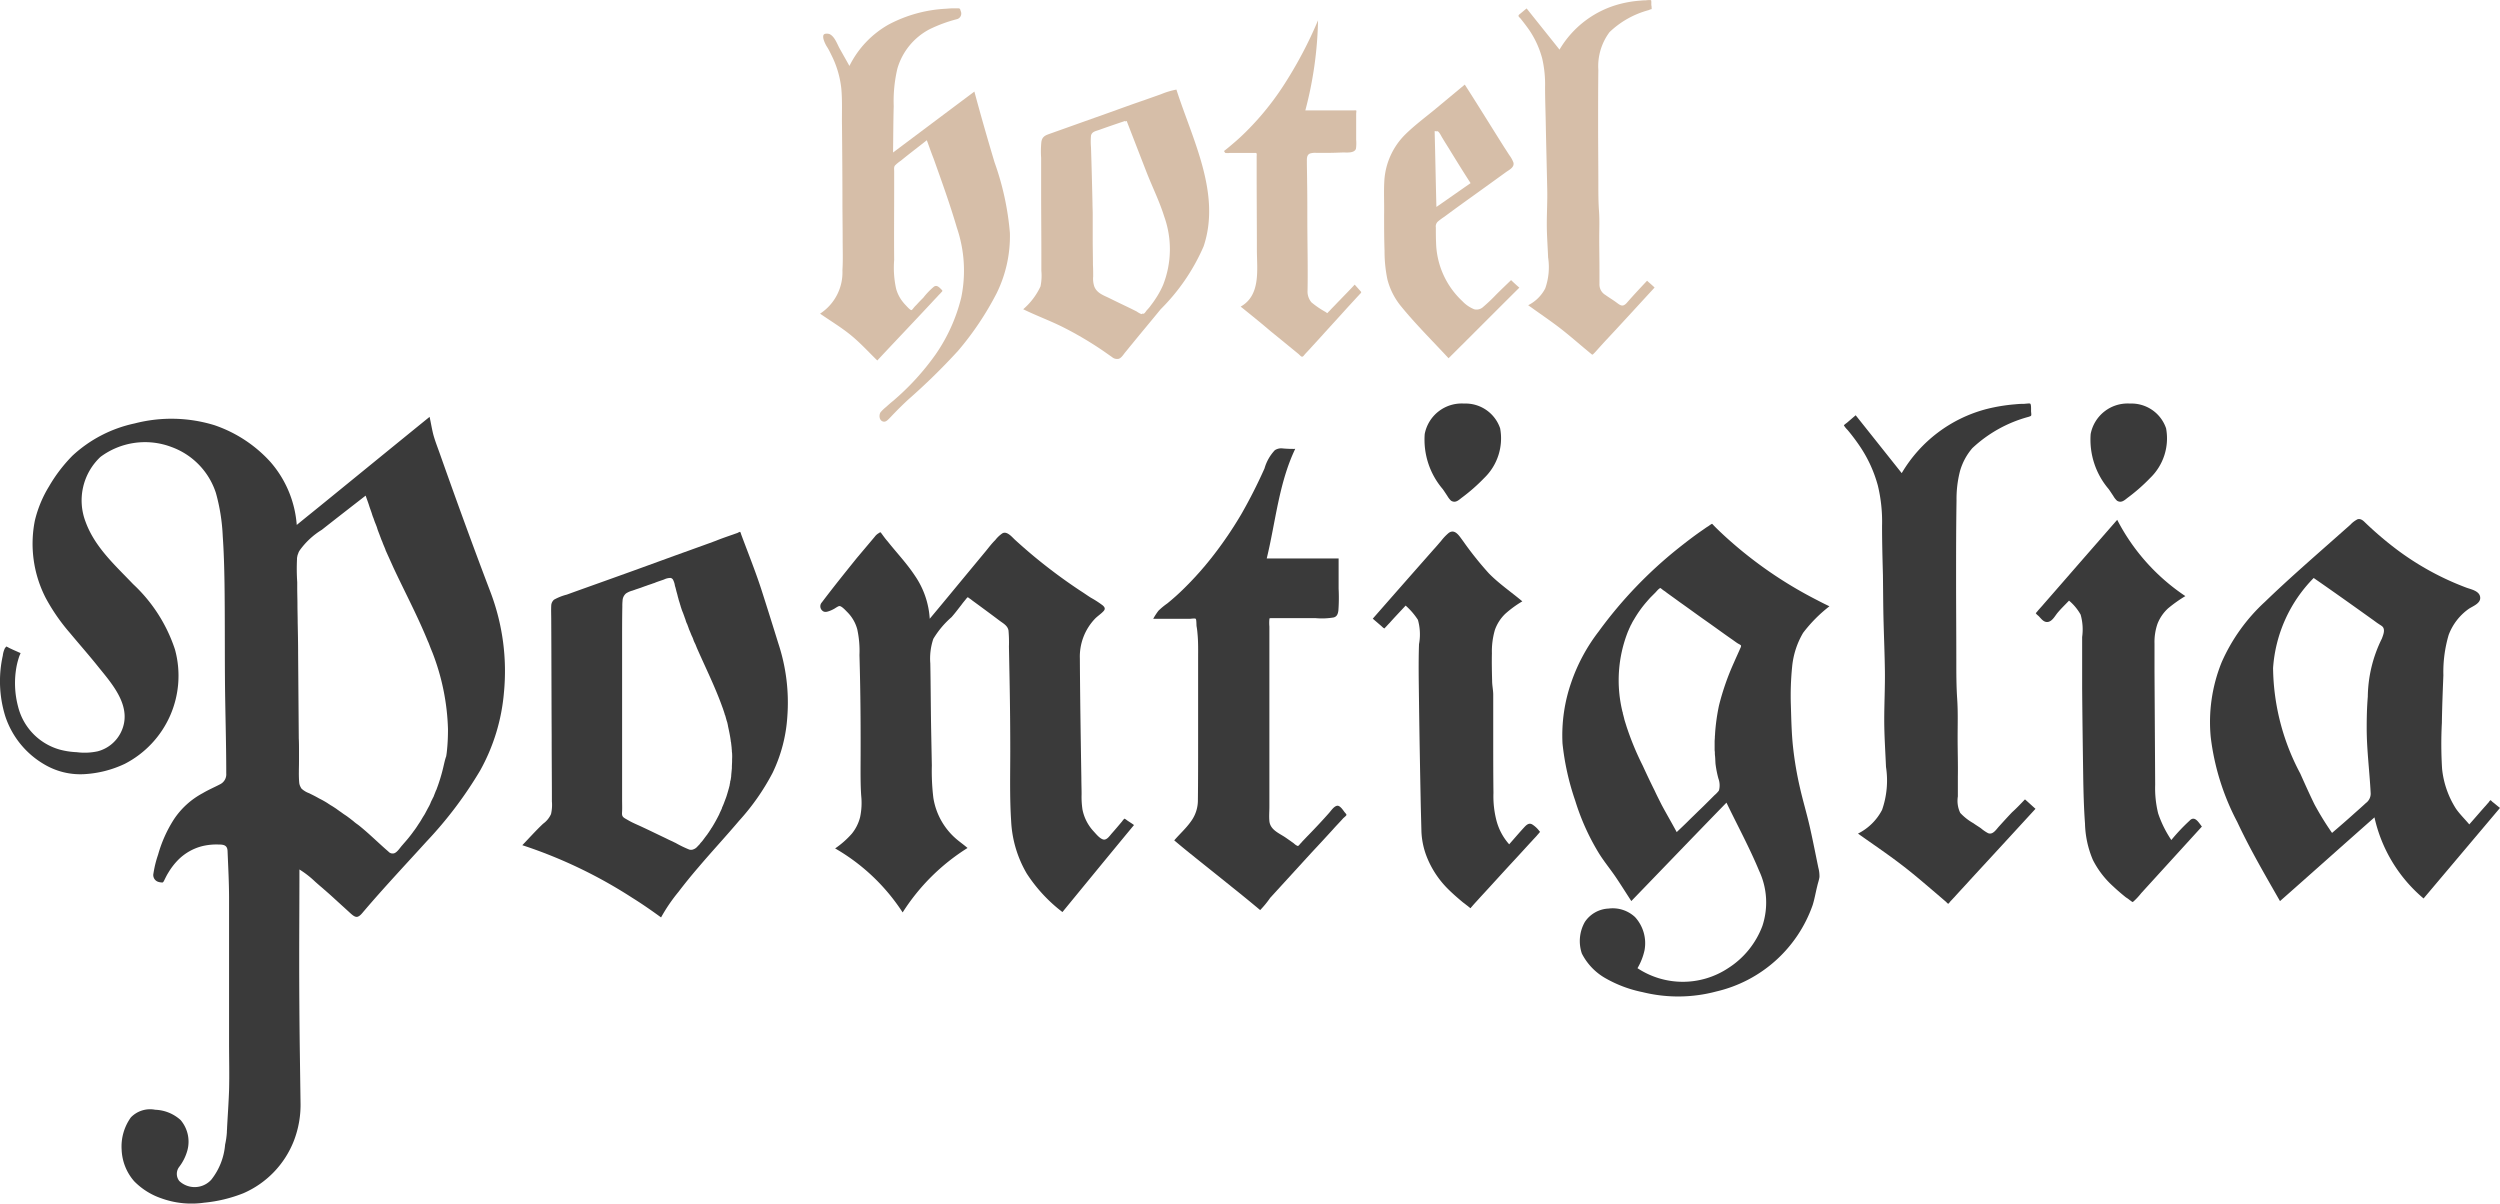 <svg xmlns="http://www.w3.org/2000/svg" viewBox="0 0 166.177 80"><defs><style>.a{fill:#d6bea8;}.b{fill:#3a3a3a;}</style></defs><g transform="translate(-0.222 -0.231)"><path class="a" d="M701.442,18.892c.16.146.335.291.5.452-1.034,1.122-2.055,2.244-3.089,3.351-.262.277-.51.554-.772.845a2.6,2.6,0,0,1-.189.2c-.1.1-.087.073-.2-.015-.146-.117-.277-.233-.423-.35-.554-.466-1.093-.933-1.661-1.37-.67-.51-1.384-.991-2.069-1.486a2.564,2.564,0,0,0,1.136-1.122,4.264,4.264,0,0,0,.189-2.054c-.029-.743-.087-1.486-.087-2.215,0-.758.044-1.515.029-2.273-.029-1.515-.073-3.016-.1-4.532-.015-.758-.044-1.53-.044-2.288a7.654,7.654,0,0,0-.189-1.909,6.22,6.22,0,0,0-.831-1.85c-.189-.277-.393-.539-.6-.8-.029-.044-.146-.131-.146-.189s.058-.1.117-.146c.146-.117.277-.233.423-.35.729.918,1.457,1.821,2.186,2.739A6.585,6.585,0,0,1,699.664.489a7.444,7.444,0,0,1,1.37-.219,2.153,2.153,0,0,1,.306-.015A1.556,1.556,0,0,1,701.7.241c.044.029.015.291.029.35a.712.712,0,0,1,.015.175c.015.058,0,.087-.073.087-.044.015-.1.044-.146.058a5.979,5.979,0,0,0-2.579,1.457,3.791,3.791,0,0,0-.743,2.521c-.015,1.239-.015,2.492-.015,3.73,0,1.268.015,2.535.015,3.8,0,.612,0,1.224.044,1.836s.015,1.209.015,1.821c0,.685.015,1.355.015,2.04v1.02a.8.8,0,0,0,.393.7c.262.189.539.35.787.539s.393.248.627,0C700.524,19.868,700.99,19.373,701.442,18.892Z" transform="translate(-591.738 0)"/><path class="b" d="M390.575,268.337a10.189,10.189,0,0,1-2.375-2.564,7.62,7.62,0,0,1-1.035-3.5c-.1-1.53-.058-3.089-.058-4.619s-.015-3.089-.044-4.634l-.044-2.317a8.886,8.886,0,0,0-.029-1.078c-.058-.335-.364-.481-.612-.67-.6-.452-1.195-.889-1.792-1.326a2.1,2.1,0,0,0-.219-.16c-.1-.087-.1-.058-.189.044-.1.131-.219.262-.321.408-.219.277-.423.554-.656.816a6.011,6.011,0,0,0-1.209,1.442,4.1,4.1,0,0,0-.2,1.632c.029,1.5.029,2.987.058,4.488.015.772.029,1.53.044,2.3a14.958,14.958,0,0,0,.1,2.142,4.538,4.538,0,0,0,1.632,2.827c.219.175.437.335.641.51a13.757,13.757,0,0,0-4.313,4.284,13.2,13.2,0,0,0-4.488-4.255,5.911,5.911,0,0,0,1.107-.976,2.834,2.834,0,0,0,.554-1.107,4.592,4.592,0,0,0,.073-1.413c-.044-.612-.044-1.239-.044-1.85.015-2.506,0-5.012-.073-7.5a6.8,6.8,0,0,0-.146-1.719,2.561,2.561,0,0,0-.67-1.151c-.1-.1-.35-.379-.5-.393-.087-.015-.291.146-.379.189a2.147,2.147,0,0,1-.321.146c-.175.058-.335.1-.481-.058a.383.383,0,0,1,0-.525c.758-1.005,1.545-1.982,2.331-2.958l1.18-1.4a.834.834,0,0,1,.233-.219c.029-.015.1-.073.131-.073.058,0,.044.015.087.073.131.175.262.364.408.525.6.758,1.268,1.457,1.807,2.273a5.663,5.663,0,0,1,.991,2.87c.831-.991,1.646-1.982,2.477-2.987l1.268-1.53c.2-.248.393-.5.612-.714a2.017,2.017,0,0,1,.481-.452c.306-.16.641.262.831.437.466.423.933.831,1.413,1.224a35.6,35.6,0,0,0,2.943,2.171c.233.146.452.306.685.452a6.576,6.576,0,0,1,.787.51c.131.117.189.219.073.364-.175.2-.423.35-.6.539a3.648,3.648,0,0,0-.991,2.623c.015,2.652.058,5.318.1,7.97,0,.35.015.7.015,1.064a5.82,5.82,0,0,0,.058,1.005,2.978,2.978,0,0,0,.758,1.472c.16.175.393.466.627.525s.437-.262.568-.408c.233-.262.466-.539.685-.8.015-.029.131-.175.16-.175s.175.117.219.146c.131.087.277.175.408.277C393.752,264.461,392.163,266.4,390.575,268.337Z" transform="translate(-319.732 -207.481)"/><path class="b" d="M853.435,210.624c.233.2.466.423.7.627q-2.164,2.36-4.328,4.706c-.35.393-.714.772-1.064,1.166-.087.087-.16.175-.248.262-.029.029-.131.175-.16.175s-.131-.1-.117-.1l-.612-.525c-.787-.67-1.574-1.355-2.4-1.982-.932-.714-1.909-1.37-2.87-2.054a3.638,3.638,0,0,0,1.6-1.574,5.926,5.926,0,0,0,.262-2.856c-.044-1.049-.117-2.1-.117-3.133,0-1.078.058-2.156.044-3.235s-.058-2.156-.087-3.235c-.029-1.049-.029-2.113-.044-3.162-.029-1.078-.058-2.171-.058-3.264a10.242,10.242,0,0,0-.277-2.666,8.748,8.748,0,0,0-1.151-2.55,13.14,13.14,0,0,0-.86-1.151,1.63,1.63,0,0,1-.248-.306c.015-.044.16-.146.2-.175l.583-.5,3.06,3.847a9.255,9.255,0,0,1,5.668-4.269,11.576,11.576,0,0,1,1.865-.306c.16-.015.321-.029.481-.029a1.415,1.415,0,0,0,.248-.015c.058,0,.233-.029.277,0,.073.044.058.364.058.481,0,.073.015.146.015.219.015.131-.058.131-.175.175a8.8,8.8,0,0,0-3.745,2.084,4.032,4.032,0,0,0-.816,1.515,7.422,7.422,0,0,0-.233,1.967c-.029,1.763-.029,3.526-.029,5.275,0,1.778.015,3.541.015,5.318,0,.874,0,1.734.058,2.594s.029,1.7.029,2.579.029,1.734.015,2.594v1.311a1.851,1.851,0,0,0,.16,1.093,3.635,3.635,0,0,0,.874.685c.16.117.335.219.5.335a2.641,2.641,0,0,0,.466.321c.32.146.554-.248.743-.452.277-.306.568-.627.86-.933C852.853,211.236,853.144,210.93,853.435,210.624Z" transform="translate(-718.612 -157.258)"/><path class="b" d="M533.41,235.459c-.627-.525-1.268-1.049-1.909-1.559-.9-.729-1.821-1.457-2.725-2.186-.364-.291-.714-.583-1.078-.889.364-.423.787-.8,1.107-1.253a2.371,2.371,0,0,0,.466-1.443c.015-1.239.015-2.492.015-3.73v-5.6c0-.583.015-1.166-.044-1.748a4.22,4.22,0,0,0-.058-.452c-.015-.073,0-.452-.058-.5s-.32,0-.408,0H526.3a4.255,4.255,0,0,1,.35-.539,4.644,4.644,0,0,1,.583-.481,14.944,14.944,0,0,0,1.137-1.02,21.8,21.8,0,0,0,2.025-2.3,26.046,26.046,0,0,0,1.749-2.594A33.784,33.784,0,0,0,533.7,206.1a2.938,2.938,0,0,1,.685-1.209.78.78,0,0,1,.539-.117,7.632,7.632,0,0,0,.816.029c-1.093,2.288-1.3,4.852-1.894,7.285h4.779V214.1a11.882,11.882,0,0,1-.015,1.443c-.029.219-.087.408-.321.466a4.669,4.669,0,0,1-1.195.044H534.11c-.1.015-.058-.015-.087.073a2.646,2.646,0,0,0,0,.481v11.977c0,.321-.029.641,0,.962.058.568.612.787,1.035,1.064.131.087.248.175.379.262.073.058.146.1.219.16a.833.833,0,0,0,.233.16c.073.015.117-.058.175-.131a1.757,1.757,0,0,0,.16-.175c.131-.131.262-.277.393-.408.466-.481.933-.976,1.37-1.472.131-.146.291-.393.481-.466.146-.058.248.044.35.146a3.2,3.2,0,0,1,.2.262.684.684,0,0,1,.131.175c0,.058-.175.189-.219.233-.219.248-.452.481-.67.729-.466.51-.933,1.02-1.4,1.515l-2.783,3.045A6.254,6.254,0,0,1,533.41,235.459Z" transform="translate(-449.424 -174.734)"/><path class="b" d="M635.477,263.462c.335-.379.656-.758.991-1.122.175-.189.35-.35.6-.16a1.741,1.741,0,0,1,.408.393c.015.015.029.044.058.058-.029.044-.073.073-.1.117s-.073.073-.1.117c-.1.117-.219.233-.321.35-.393.423-.772.845-1.166,1.268-.772.831-1.53,1.676-2.3,2.506-.175.2-.364.393-.539.6-.015.015-.029.044-.058.058-.029.073-.058.073-.1.015-.044-.015-.087-.073-.131-.1-.1-.073-.2-.16-.306-.233-.35-.291-.685-.583-1.005-.9a6.249,6.249,0,0,1-1.428-2.186,5.17,5.17,0,0,1-.335-1.617l-.044-1.7c-.044-2.3-.088-4.6-.117-6.921-.015-1.282-.044-2.564,0-3.847a3.559,3.559,0,0,0-.073-1.617,4.6,4.6,0,0,0-.816-.947c-.364.393-.729.772-1.078,1.166-.088.087-.175.189-.262.277s-.044.087-.131.044a1.062,1.062,0,0,1-.131-.117l-.583-.5q2.011-2.295,4.036-4.59c.175-.189.335-.379.51-.583a3.388,3.388,0,0,1,.5-.525c.423-.306.714.219.947.525a22.307,22.307,0,0,0,1.719,2.156c.685.7,1.486,1.239,2.229,1.865a7.1,7.1,0,0,0-1.137.831,2.782,2.782,0,0,0-.685,1.064,5.1,5.1,0,0,0-.2,1.559c-.015.612,0,1.224.015,1.836,0,.306.073.612.073.918v2.812c0,1.239,0,2.477.015,3.716a6.459,6.459,0,0,0,.2,1.836A3.841,3.841,0,0,0,635.477,263.462Z" transform="translate(-534.939 -207.109)"/><path class="b" d="M939.941,257.7l-4.036,4.43a4.358,4.358,0,0,1-.5.539c-.117.087-.015.058-.1.029-.044-.015-.087-.073-.131-.087a1.94,1.94,0,0,0-.277-.2c-.291-.233-.583-.481-.86-.743a6.021,6.021,0,0,1-1.34-1.749,6.551,6.551,0,0,1-.525-2.419c-.073-.991-.1-2-.117-2.987-.029-2.011-.058-4.036-.073-6.047V245.1a3.637,3.637,0,0,0-.1-1.486,3.385,3.385,0,0,0-.772-.933c-.248.262-.51.51-.743.787-.175.2-.35.568-.641.627s-.466-.219-.641-.393a1.323,1.323,0,0,1-.146-.131c-.044-.087-.073.015,0-.1.015-.029.058-.058.073-.087.131-.16.277-.306.408-.466,1.034-1.18,2.069-2.375,3.1-3.555l1.792-2.054a13.556,13.556,0,0,0,4.531,5.071,9.115,9.115,0,0,0-1.151.816,2.772,2.772,0,0,0-.7,1.02,3.713,3.713,0,0,0-.2,1.326v1.88c.015,2.506.029,5,.044,7.5a6.969,6.969,0,0,0,.2,1.909,7.367,7.367,0,0,0,.874,1.763,12.586,12.586,0,0,1,1.209-1.282C939.46,256.941,939.722,257.422,939.941,257.7Z" transform="translate(-793.358 -202.526)"/><path class="a" d="M381.4,12.772c-.568.452-1.151.889-1.719,1.355a2.7,2.7,0,0,0-.393.321c-.087.1-.058.262-.058.393v1.18c0,1.574-.015,3.147,0,4.706a6.523,6.523,0,0,0,.131,1.923,2.472,2.472,0,0,0,.35.743,3.072,3.072,0,0,0,.277.335c.058.058.306.35.393.335.044,0,.16-.175.189-.2.058-.073.131-.131.189-.2.131-.146.277-.291.408-.423a4.741,4.741,0,0,1,.7-.729c.2-.146.364.044.51.189.1.1.058.1-.029.2-.058.073-.131.131-.189.2-.131.146-.277.291-.408.437-1.209,1.3-2.433,2.579-3.643,3.876-.583-.568-1.137-1.18-1.778-1.7s-1.355-.947-2.025-1.413a3.275,3.275,0,0,0,1.486-2.885c.044-.685.015-1.384.015-2.084,0-.831-.015-1.676-.015-2.506,0-1.676-.015-3.351-.029-5.027-.015-.816.029-1.632-.044-2.448a6.456,6.456,0,0,0-.612-2.142c-.1-.2-.2-.423-.321-.612a2.09,2.09,0,0,1-.233-.481c-.029-.087-.073-.277,0-.364s.291-.073.393-.029c.321.16.481.612.641.918.219.393.452.8.67,1.195a6.43,6.43,0,0,1,2.608-2.754,9.109,9.109,0,0,1,3.8-1.049c.189-.015.364-.029.554-.029h.248c.146,0,.146.044.189.189a.386.386,0,0,1-.277.539,9.578,9.578,0,0,0-1.807.67,4.31,4.31,0,0,0-2.127,2.608A9.464,9.464,0,0,0,379.2,10.5c-.029,1.035-.029,2.054-.044,3.089,1.807-1.355,3.6-2.7,5.406-4.051.423,1.574.874,3.147,1.341,4.706a18.5,18.5,0,0,1,1.02,4.692,8.593,8.593,0,0,1-.874,3.992,20,20,0,0,1-2.564,3.832,41.891,41.891,0,0,1-3.351,3.278c-.291.277-.583.554-.86.845-.131.131-.262.277-.393.408-.087.087-.2.2-.335.189-.306-.029-.35-.423-.219-.627a2.776,2.776,0,0,1,.364-.35c.146-.131.291-.262.437-.379a16.751,16.751,0,0,0,2.87-3.133,11.384,11.384,0,0,0,1.69-3.759,8.849,8.849,0,0,0-.291-4.648c-.452-1.545-1.005-3.074-1.545-4.59C381.673,13.544,381.542,13.15,381.4,12.772Z" transform="translate(-319.572 -3.22)"/><path class="a" d="M559.708,28.529c1.355-.758,1.078-2.477,1.078-3.774,0-1.763-.015-3.512-.015-5.275v-.962a.592.592,0,0,0,0-.16c-.029-.058-.087-.044-.16-.044h-1.617a1.076,1.076,0,0,1-.306,0c-.015,0-.087-.131-.087-.117,0-.015.1-.087.1-.087l.233-.189c.277-.233.554-.466.816-.714a18.5,18.5,0,0,0,2.783-3.337A27.886,27.886,0,0,0,564.851,9.5a25.163,25.163,0,0,1-.845,5.989h3.22a.588.588,0,0,1,.16,0c.029.029,0,.175,0,.2v1.763a2.583,2.583,0,0,1-.015.583c-.1.306-.612.248-.845.248-.393.015-.787.029-1.18.029h-.6a1.093,1.093,0,0,0-.437.044c-.219.1-.2.35-.2.554,0,.423.015.831.015,1.253.015.831.015,1.661.015,2.506,0,1.6.044,3.206.015,4.808a1.107,1.107,0,0,0,.262.772,5.985,5.985,0,0,0,.918.627c.029.015.117.087.131.087s.087-.1.117-.117c.087-.087.16-.175.248-.262.16-.16.306-.321.466-.481.335-.35.67-.685.991-1.035l.35.393c.087.1.117.1.029.2-.073.073-.146.16-.219.233-.262.291-.525.568-.787.86-.525.583-1.049,1.151-1.574,1.734-.248.277-.51.554-.758.831-.117.131-.248.262-.364.393-.058.073-.117.16-.189.146s-.189-.16-.248-.2c-.612-.5-1.209-.991-1.821-1.486C561.048,29.608,560.378,29.069,559.708,28.529Z" transform="translate(-477.018 -7.918)"/><path class="b" d="M956.314,184.3a2.43,2.43,0,0,1,2.4,1.646,3.657,3.657,0,0,1-1.064,3.308,11.9,11.9,0,0,1-1.515,1.326c-.2.16-.408.35-.685.175a1.345,1.345,0,0,1-.248-.321c-.1-.146-.2-.306-.306-.452a5.057,5.057,0,0,1-1.195-3.657A2.5,2.5,0,0,1,956.314,184.3Z" transform="translate(-814.511 -157.244)"/><path class="b" d="M652.514,184.3a2.43,2.43,0,0,1,2.4,1.646,3.657,3.657,0,0,1-1.064,3.308,11.9,11.9,0,0,1-1.515,1.326c-.2.16-.408.35-.685.175a1.346,1.346,0,0,1-.248-.321c-.1-.146-.2-.306-.306-.452a5.056,5.056,0,0,1-1.195-3.657A2.5,2.5,0,0,1,652.514,184.3Z" transform="translate(-554.977 -157.244)"/><path class="b" d="M32.828,202.057c-1.166-3.06-2.288-6.149-3.38-9.238-.146-.408-.306-.816-.423-1.239-.1-.393-.16-.787-.248-1.18-2.3,1.865-4.6,3.745-6.892,5.61-.641.525-1.3,1.049-1.938,1.574A7.175,7.175,0,0,0,18.2,193.4a8.875,8.875,0,0,0-3.73-2.448,9.736,9.736,0,0,0-5.289-.117,8.765,8.765,0,0,0-4.138,2.142,10.1,10.1,0,0,0-1.559,2.04,7.839,7.839,0,0,0-.947,2.288,7.879,7.879,0,0,0,.729,5.143,12.812,12.812,0,0,0,1.617,2.331c.641.772,1.3,1.515,1.923,2.3.962,1.18,2.244,2.666,1.457,4.284a2.4,2.4,0,0,1-1.545,1.268,4.1,4.1,0,0,1-1.4.058,5.117,5.117,0,0,1-1.137-.175,3.962,3.962,0,0,1-2.754-2.841,6.082,6.082,0,0,1-.1-2.71,5.269,5.269,0,0,1,.189-.685,1.515,1.515,0,0,0,.073-.175c-.015-.015-.117-.044-.131-.058l-.393-.175c-.087-.044-.16-.073-.248-.117a.979.979,0,0,0-.175-.087c-.015,0-.073.1-.087.1a1.492,1.492,0,0,0-.146.5,7.845,7.845,0,0,0,.16,4.022,5.8,5.8,0,0,0,2.637,3.235,4.683,4.683,0,0,0,2.608.627,7.221,7.221,0,0,0,2.7-.685,6.585,6.585,0,0,0,3.337-7.606,10.361,10.361,0,0,0-2.783-4.342c-1.209-1.268-2.55-2.462-3.162-4.153a3.969,3.969,0,0,1,.991-4.3,4.963,4.963,0,0,1,4.736-.656,4.836,4.836,0,0,1,2.943,3.06,12.679,12.679,0,0,1,.452,2.87c.073,1.035.1,2.069.117,3.1.029,2.1.015,4.211.029,6.309s.087,4.24.087,6.353a.737.737,0,0,1-.423.729c-.379.2-.772.364-1.137.583a5.28,5.28,0,0,0-1.923,1.748,8.7,8.7,0,0,0-1.049,2.346,7,7,0,0,0-.306,1.239.476.476,0,0,0,.291.554.889.889,0,0,0,.189.044c.131.015.146.029.219-.1.087-.175.175-.364.277-.525a4.456,4.456,0,0,1,.641-.845,3.456,3.456,0,0,1,1.661-.947,4.043,4.043,0,0,1,1.02-.1c.35,0,.612.029.627.437.044,1.064.1,2.113.1,3.162V232c0,1.064.029,2.127,0,3.176-.029.816-.087,1.632-.131,2.448,0,.117-.015.219-.015.335a5.242,5.242,0,0,1-.117.816,4.32,4.32,0,0,1-.918,2.331,1.489,1.489,0,0,1-2.127.087.766.766,0,0,1,0-.947,3.193,3.193,0,0,0,.539-1.093,2.215,2.215,0,0,0-.452-2.011,2.657,2.657,0,0,0-1.69-.685,1.773,1.773,0,0,0-1.617.51,3.316,3.316,0,0,0-.612,2.156,3.375,3.375,0,0,0,.831,2.084,4.594,4.594,0,0,0,1.807,1.137,5.9,5.9,0,0,0,2.841.291,9.472,9.472,0,0,0,2.608-.627,6.292,6.292,0,0,0,3.366-3.5,6.649,6.649,0,0,0,.437-2.564c-.015-1.064-.029-2.113-.044-3.176q-.044-3.169-.044-6.338c0-1.982.015-3.963.015-5.945a6.328,6.328,0,0,1,1.049.816c.393.35.8.685,1.195,1.049s.787.714,1.166,1.064c.117.1.277.248.437.219.189-.044.335-.262.452-.393,1.341-1.574,2.754-3.074,4.138-4.6a26.8,26.8,0,0,0,3.57-4.721,12.876,12.876,0,0,0,1.588-5.2A14.8,14.8,0,0,0,32.828,202.057ZM29.637,213.9a11.629,11.629,0,0,1-.379,1.209.517.517,0,0,1-.058.131c-.044.117-.087.219-.131.335a.518.518,0,0,1-.058.131c-.029.044-.044.1-.073.146a2.065,2.065,0,0,0-.117.262,3.081,3.081,0,0,1-.16.306c-.044.087-.1.189-.146.277a2.192,2.192,0,0,1-.146.248c-.073.117-.146.248-.219.364l-.087.131c-.087.131-.175.277-.277.408,0,.015-.015.015-.015.029l-.029.029c-.1.146-.2.277-.306.408-.146.189-.321.379-.481.568h0c-.146.16-.321.452-.525.525a.366.366,0,0,1-.379-.1l-.015-.015c-.627-.539-1.209-1.122-1.85-1.646a3.2,3.2,0,0,0-.262-.2,2.66,2.66,0,0,1-.233-.189c-.1-.073-.2-.16-.306-.233-.073-.058-.16-.117-.248-.175-.117-.073-.219-.16-.335-.233-.073-.058-.146-.1-.219-.16-.131-.087-.262-.175-.393-.248-.058-.044-.117-.073-.175-.117a5.792,5.792,0,0,0-.51-.291l-.087-.044c-.2-.117-.408-.219-.612-.321-.015,0-.015-.015-.029-.015a1.489,1.489,0,0,1-.51-.306A.511.511,0,0,1,20.2,215a.014.014,0,0,0-.015-.015v-.015a.7.7,0,0,1-.073-.248c-.044-.481-.015-.976-.015-1.457v-.656c0-.277,0-.568-.015-.845-.015-1.88-.029-3.774-.044-5.653,0-.685-.015-1.37-.029-2.054,0-.393-.015-.787-.015-1.18,0-.364-.015-.729-.015-1.093v-.393a13.431,13.431,0,0,1-.015-1.53h0v-.073c0-.029.015-.058.015-.087s.015-.044.015-.073a.207.207,0,0,1,.029-.087c0-.015.015-.029.015-.044a1,1,0,0,1,.044-.117.318.318,0,0,1,.044-.073c0-.015.015-.015.015-.029a5.083,5.083,0,0,1,1.472-1.37c.962-.758,1.938-1.515,2.914-2.273.073.219.16.437.233.67.058.189.131.364.189.554a2.126,2.126,0,0,0,.1.277c.044.131.087.262.146.393.029.087.073.175.1.277s.087.248.131.364l.131.35c.029.087.073.16.1.248.058.16.131.306.189.466v.015c.175.393.35.772.525,1.166.714,1.53,1.5,3.016,2.156,4.575.058.131.1.248.16.379,0,.015.015.015.015.029.058.146.117.306.175.452.029.058.044.117.073.175A15.206,15.206,0,0,1,30,211.163c0,.437-.015.874-.058,1.311-.015.16-.029.306-.058.466v.015C29.783,213.218,29.724,213.568,29.637,213.9Z" transform="translate(0 -162.46)"/><path class="b" d="M255.519,250.305c-.379-1.224-.758-2.433-1.151-3.657-.393-1.195-.86-2.36-1.3-3.541-.015-.029-.058-.2-.087-.219s-.16.058-.189.073c-.146.044-.277.1-.423.146-.335.117-.67.233-.991.364-.583.219-1.166.423-1.763.641-1.224.437-2.448.889-3.657,1.326s-2.433.874-3.657,1.311c-.277.1-.554.2-.845.306a3.525,3.525,0,0,0-.845.335.542.542,0,0,0-.189.408c-.015.306,0,.612,0,.918.015,2.594.015,5.187.029,7.781,0,1.428.015,2.87.015,4.3a2.729,2.729,0,0,1-.058.845,1.6,1.6,0,0,1-.525.641c-.481.452-.933.962-1.384,1.428a31.555,31.555,0,0,1,7.315,3.5c.656.408,1.282.845,1.909,1.3a11.148,11.148,0,0,1,1.151-1.69q.634-.831,1.311-1.617c.889-1.049,1.836-2.069,2.725-3.118a15.122,15.122,0,0,0,2.229-3.191,10.038,10.038,0,0,0,.976-3.73A12.5,12.5,0,0,0,255.519,250.305Zm-3.162,9a.426.426,0,0,1-.029.131.4.4,0,0,0-.015.131.431.431,0,0,0-.029.146l-.044.175-.087.306c-.015.044-.029.1-.044.146a3.048,3.048,0,0,1-.117.335,1,1,0,0,1-.044.117,3.784,3.784,0,0,1-.146.364.208.208,0,0,0-.029.087c-.058.146-.131.277-.189.423a.045.045,0,0,1-.015.029c-.146.291-.306.583-.481.86a.511.511,0,0,0-.073.117c-.058.073-.1.16-.16.233-.015.015-.015.029-.029.044s-.015.029-.029.044c-.029.044-.073.087-.1.131-.058.073-.117.16-.175.233a1.539,1.539,0,0,1-.146.175c-.044.044-.073.1-.117.146l-.087.087c-.015.015-.015.029-.029.029a.591.591,0,0,1-.146.131c-.015.015-.029.015-.044.029h-.015a.414.414,0,0,1-.35.044,7.365,7.365,0,0,1-.9-.437c-.1-.044-.2-.1-.306-.146s-.248-.117-.364-.175c-.525-.248-1.035-.5-1.559-.743-.277-.131-.568-.248-.831-.393l-.306-.175c-.219-.131-.2-.248-.189-.481s0-.51,0-.758v-1.239h0v-9.3c0-.772,0-1.545.015-2.317a3.045,3.045,0,0,1,.015-.364v-.015a.661.661,0,0,1,.233-.481,1.473,1.473,0,0,1,.437-.189c.073-.029.131-.044.2-.073l.262-.087c.029-.015.058-.015.087-.029.073-.029.16-.058.233-.087l.131-.044c.146-.058.306-.1.452-.16a.71.71,0,0,0,.16-.058c.189-.073.379-.131.568-.2a.938.938,0,0,1,.408-.1.165.165,0,0,1,.117.044c.015,0,.015.015.029.029a.014.014,0,0,1,.015.015c.015.015.029.029.029.044a1.224,1.224,0,0,1,.1.277,1.363,1.363,0,0,0,.058.233l.044.175c.029.131.073.248.1.379.015.073.044.146.058.219.029.117.073.219.1.335.029.073.044.16.073.233a2.826,2.826,0,0,0,.117.321c.029.073.058.16.087.233.029.1.073.189.1.291a1.259,1.259,0,0,0,.1.248c.029.087.073.189.1.277s.073.175.1.248c.044.1.073.189.117.277s.073.16.1.248.087.2.131.291l.087.219c.568,1.3,1.209,2.579,1.69,3.92.015.044.029.073.044.117l.087.262c.015.044.029.087.044.146,0,.015,0,.029.015.029.044.131.073.262.117.408.015.029.015.058.029.087s.015.087.029.131.015.058.015.087c.073.335.146.67.189,1.005a.131.131,0,0,0,.015.073c.015.131.029.248.044.379,0,.073.015.146.015.219s.015.117.015.175a3.287,3.287,0,0,1,0,.379v.1c0,.146-.015.291-.015.437v.058c-.015.16-.029.306-.044.466v.015C252.386,259.15,252.371,259.223,252.357,259.31Z" transform="translate(-203.559 -207.299)"/><path class="b" d="M729.344,259.377c-.2-.889-.466-1.763-.67-2.666a23.119,23.119,0,0,1-.452-2.666c-.1-.918-.117-1.85-.146-2.783a19.3,19.3,0,0,1,.087-2.594,5.442,5.442,0,0,1,.729-2.229,9.537,9.537,0,0,1,1.748-1.763c-.277-.131-.568-.277-.845-.423a27.743,27.743,0,0,1-6.207-4.328c-.233-.219-.466-.437-.685-.67-.073-.073-.044-.073-.131-.029-.029.015-.058.044-.087.058a1.215,1.215,0,0,1-.175.117c-.131.087-.248.175-.379.262-.525.364-1.035.758-1.53,1.151a28.641,28.641,0,0,0-5.3,5.537,11.851,11.851,0,0,0-1.821,3.38,10.714,10.714,0,0,0-.583,4.065,17.084,17.084,0,0,0,.845,3.8,15.371,15.371,0,0,0,1.53,3.424c.335.554.743,1.049,1.107,1.574.379.554.729,1.122,1.093,1.676,2.113-2.186,4.211-4.371,6.324-6.542.729,1.515,1.53,2.987,2.171,4.532a4.968,4.968,0,0,1,.219,3.657,5.683,5.683,0,0,1-2.258,2.8,5.465,5.465,0,0,1-6.047.015,4.068,4.068,0,0,0,.466-1.18,2.573,2.573,0,0,0-.627-2.215,2.172,2.172,0,0,0-1.763-.568,2,2,0,0,0-1.574.889,2.58,2.58,0,0,0-.2,2.1,3.935,3.935,0,0,0,1.632,1.676,8.233,8.233,0,0,0,2.4.889,9.833,9.833,0,0,0,4.91-.044,8.932,8.932,0,0,0,6.4-5.741c.131-.423.2-.845.306-1.268.044-.2.117-.393.146-.6a2.2,2.2,0,0,0-.073-.612C729.723,261.183,729.548,260.28,729.344,259.377ZM724.7,247.5c-.131.306-.277.612-.408.918a16.847,16.847,0,0,0-.991,2.841,13.356,13.356,0,0,0-.262,1.865c0,.087-.015.175-.015.262s-.015.189-.015.277v.5a.965.965,0,0,0,.015.2,1.95,1.95,0,0,0,.015.291c.015.16.015.335.029.5a7.017,7.017,0,0,0,.189.962,1.323,1.323,0,0,1,.044.787.3.3,0,0,1-.058.087,1.986,1.986,0,0,1-.248.248l-.35.35c-.233.233-.466.466-.7.685h0c-.233.233-.481.466-.714.7s-.5.481-.743.714c-.321-.6-.67-1.195-.991-1.792-.16-.321-.321-.627-.466-.947-.277-.554-.539-1.107-.8-1.676l-.044-.087a19.073,19.073,0,0,1-1.035-2.521c-.044-.146-.087-.277-.131-.423-.015-.044-.015-.073-.029-.117-.029-.117-.058-.233-.087-.335v-.029a.053.053,0,0,0-.015-.044,8.813,8.813,0,0,1,.364-5.377c.044-.087.073-.175.117-.262.015-.029.029-.044.029-.073.029-.058.058-.1.087-.16s.058-.117.1-.189c0-.015.015-.015.015-.029a.014.014,0,0,1,.015-.015,7.509,7.509,0,0,1,.889-1.253c.087-.1.189-.219.291-.321s.189-.189.277-.277c.058-.058.233-.277.32-.291h.029a.014.014,0,0,1,.015.015c.058.044.16.131.189.146a1.769,1.769,0,0,1,.2.146c.277.2.568.408.845.612.583.408,1.151.831,1.734,1.239s1.136.816,1.7,1.209c.131.087.262.189.393.277a1.86,1.86,0,0,0,.175.1c.044.029.087.058.087.073C724.783,247.356,724.71,247.472,724.7,247.5Z" transform="translate(-608.814 -204.145)"/><path class="a" d="M477.185,41.1a5.123,5.123,0,0,0-1.02.306c-.364.131-.743.262-1.107.393-.772.262-1.53.539-2.3.816-1.355.481-2.7.962-4.051,1.443-.277.1-.452.2-.5.525a6.281,6.281,0,0,0-.015,1.049v2.156c0,1.443.015,2.87.015,4.313V53.15a3.5,3.5,0,0,1-.058,1.035A4.5,4.5,0,0,1,467,55.7c.889.437,1.821.772,2.71,1.224a23.586,23.586,0,0,1,2.608,1.545c.189.131.393.277.583.408a.517.517,0,0,0,.452.117c.175-.058.306-.277.423-.423.16-.189.306-.379.466-.568.627-.772,1.268-1.53,1.894-2.3a13.427,13.427,0,0,0,2.856-4.182C480.172,48.007,478.234,44.393,477.185,41.1ZM476.3,54.083a5.763,5.763,0,0,1-.539.976c-.1.16-.219.306-.335.466a2.53,2.53,0,0,1-.189.219c-.058.058-.146.219-.219.248-.029.015-.058,0-.087,0s-.029.029-.044.029c-.058.015-.291-.131-.35-.175l-.35-.175c-.481-.233-.976-.466-1.443-.7-.408-.2-.845-.335-1.02-.787a1.656,1.656,0,0,1-.073-.656c0-.262,0-.51-.015-.772,0-.568-.015-1.122-.015-1.69v-1.7c0-.233-.015-.466-.015-.714-.029-1.239-.058-2.477-.1-3.716a4.557,4.557,0,0,1,0-.772c.058-.277.335-.306.568-.393.554-.2,1.122-.393,1.69-.583,0,.015.015.015.015.029a.927.927,0,0,1,.1-.029c.437,1.122.874,2.258,1.311,3.38.379.976.86,1.938,1.18,2.958A6.47,6.47,0,0,1,476.3,54.083Z" transform="translate(-398.765 -34.914)"/><path class="a" d="M640.1,51.8c-.335.321-.67.641-.991.962a11.369,11.369,0,0,1-.86.816.641.641,0,0,1-.6.16,2.233,2.233,0,0,1-.787-.539,5.5,5.5,0,0,1-1.748-3.89c-.015-.335-.015-.67-.015-1.005a.44.44,0,0,1,.146-.408,4.811,4.811,0,0,1,.437-.321c.67-.5,1.355-.991,2.025-1.472s1.355-.976,2.04-1.472c.219-.16.583-.321.51-.641a1.921,1.921,0,0,0-.262-.481c-.117-.175-.233-.364-.35-.539-.874-1.384-1.734-2.783-2.623-4.167l-2.069,1.719c-.627.51-1.282,1.005-1.865,1.574a4.732,4.732,0,0,0-1.413,3.1c-.044.743,0,1.515-.015,2.258,0,.8,0,1.6.029,2.4a9.083,9.083,0,0,0,.189,1.894,4.616,4.616,0,0,0,.932,1.821c.976,1.195,2.084,2.288,3.133,3.424,1.574-1.559,3.133-3.133,4.706-4.692C640.469,52.147,640.279,51.972,640.1,51.8ZM635.18,41.9c.131-.015.291.364.364.466.189.321.393.627.583.947.423.685.845,1.37,1.282,2.04-.758.525-1.5,1.049-2.258,1.574h-.015c-.044-1.676-.073-3.351-.117-5.027a.251.251,0,0,1,.117.015A.064.064,0,0,1,635.18,41.9Z" transform="translate(-539.435 -32.949)"/><path class="b" d="M1027.79,256.212c-.175-.131-.335-.277-.51-.408-.015-.015-.1-.117-.131-.1s-.1.117-.117.146c-.087.087-.16.189-.248.277-.35.393-.685.787-1.035,1.18-.291-.35-.626-.67-.889-1.049a6.08,6.08,0,0,1-.918-2.637,26.764,26.764,0,0,1-.015-3.06c.015-1.049.058-2.113.1-3.162a8.746,8.746,0,0,1,.35-2.681,3.719,3.719,0,0,1,1.311-1.719c.262-.189.816-.364.787-.772-.029-.437-.6-.539-.918-.656a18.531,18.531,0,0,1-4.706-2.594,23.063,23.063,0,0,1-2.025-1.734c-.131-.131-.292-.277-.5-.219a1.679,1.679,0,0,0-.481.364l-1.137,1.005c-1.53,1.355-3.074,2.7-4.546,4.124a12.051,12.051,0,0,0-2.87,4.007,10.591,10.591,0,0,0-.729,4.983,16.2,16.2,0,0,0,1.763,5.639c.845,1.807,1.851,3.526,2.841,5.26,2.1-1.85,4.182-3.716,6.28-5.566a9.823,9.823,0,0,0,3.264,5.391Zm-7.854-11.249a8.914,8.914,0,0,0-.933,3.861c-.058.7-.073,1.384-.073,2.084,0,1.428.189,2.856.262,4.284a.772.772,0,0,1-.321.7c-.233.219-.481.437-.729.656-.5.452-1.005.889-1.515,1.326a19.413,19.413,0,0,1-1.166-1.894c-.335-.685-.641-1.37-.947-2.054a15.24,15.24,0,0,1-1.807-7.009,9.437,9.437,0,0,1,2.7-5.989c1.3.9,2.594,1.821,3.876,2.739.146.1.291.219.452.321.1.073.233.131.291.233C1020.155,244.439,1020.009,244.76,1019.937,244.964Z" transform="translate(-861.392 -202.278)"/></g></svg>